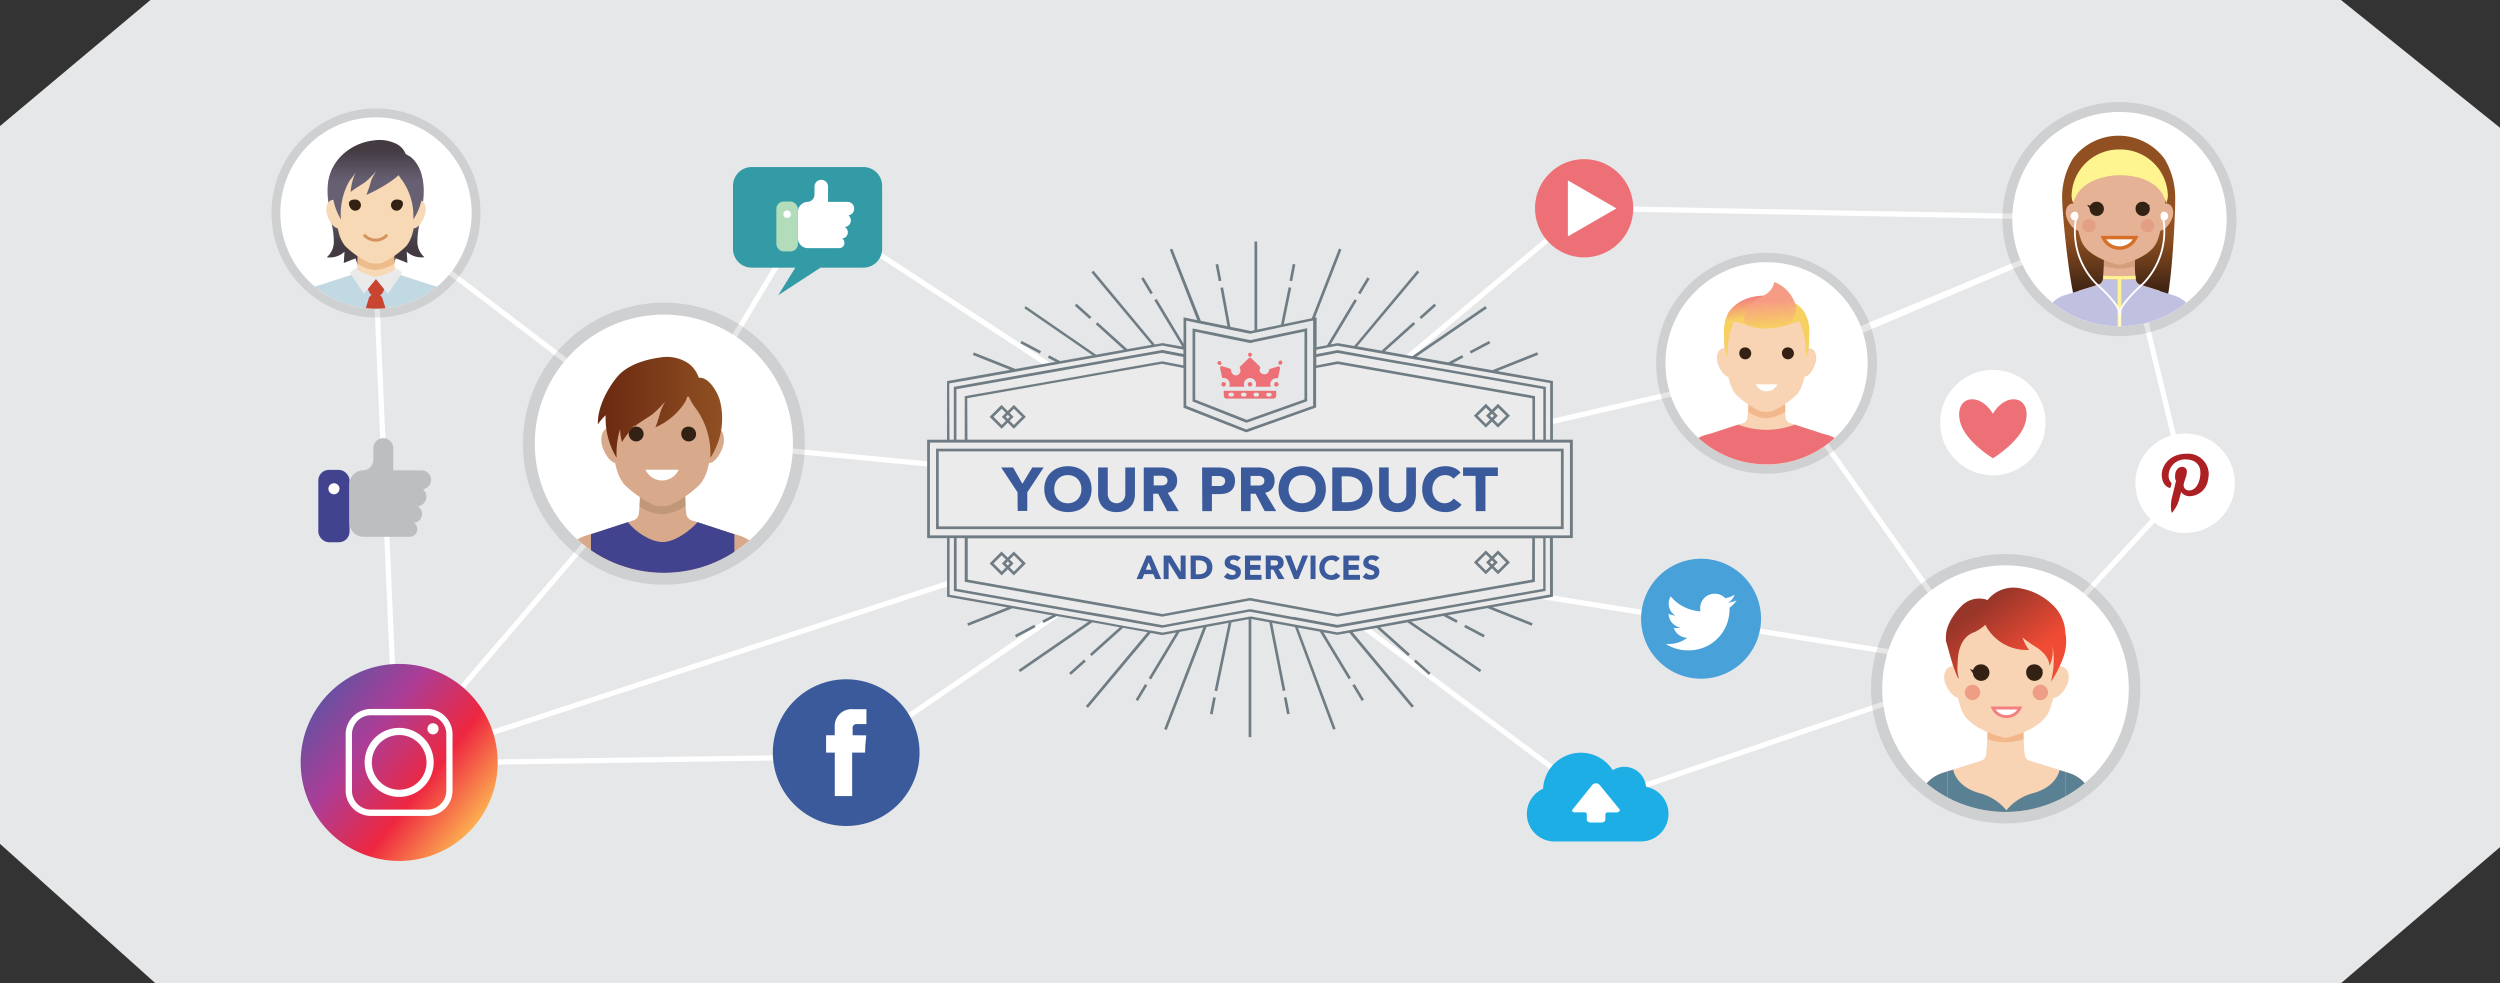 <svg xmlns="http://www.w3.org/2000/svg" xmlns:xlink="http://www.w3.org/1999/xlink" viewBox="0 0 502.73 197.72"><rect x="0" y="0" width="502.73" height="197.72" fill="#333333" stroke="none"/><defs><style>.cls-1,.cls-20,.cls-4,.cls-47,.cls-48{fill:none;}.cls-2{isolation:isolate;}.cls-3{fill:#e6e7e8;}.cls-4,.cls-48{stroke:#fff;}.cls-20,.cls-4{stroke-linecap:round;stroke-linejoin:round;}.cls-4{stroke-width:1.05px;}.cls-5{fill:#339ba6;}.cls-6{fill:#b3dcbb;}.cls-29,.cls-43,.cls-52,.cls-7{fill:#fff;}.cls-8{fill:#ed7076;}.cls-9{fill:#1daee5;}.cls-10{fill:#010101;opacity:0.1;mix-blend-mode:multiply;}.cls-11{clip-path:url(#clip-path);}.cls-12{fill:url(#Degradado_sin_nombre_83);}.cls-13{fill:url(#Degradado_sin_nombre_83-2);}.cls-14{fill:#f7d9b5;}.cls-15{fill:#eebc8b;}.cls-16{fill:#332214;}.cls-17{fill:#c0d9e3;}.cls-18{fill:#c94431;}.cls-19{fill:#eaeaea;}.cls-20{stroke:#d5925e;stroke-width:0.6px;}.cls-21{fill:url(#Degradado_sin_nombre_83-3);}.cls-22{fill:url(#Degradado_sin_nombre_83-4);}.cls-23{clip-path:url(#clip-path-2);}.cls-24{fill:#f8d4b4;}.cls-25{fill:#598193;}.cls-26{fill:#f04b34;}.cls-27{fill:#f2b78b;}.cls-28{fill:#ed9e85;}.cls-29{stroke:#f37f81;stroke-width:0.59px;}.cls-29,.cls-43,.cls-47,.cls-48{stroke-miterlimit:10;}.cls-30{fill:url(#Degradado_sin_nombre_170);}.cls-31{clip-path:url(#clip-path-3);}.cls-32{fill:url(#linear-gradient);}.cls-33{fill:url(#linear-gradient-2);}.cls-34{clip-path:url(#clip-path-4);}.cls-35{fill:#d8aa8b;}.cls-36{fill:#c1977a;}.cls-37{fill:#42438f;}.cls-38{fill:url(#Degradado_sin_nombre_67);}.cls-39{clip-path:url(#clip-path-5);}.cls-40{fill:url(#Degradado_sin_nombre_158);}.cls-41{fill:#e5b295;}.cls-42{fill:#d39e7a;}.cls-43{stroke:#d67029;stroke-width:0.7px;}.cls-44{fill:#e39f84;}.cls-45{fill:#fef490;}.cls-46{fill:#c0c1e1;}.cls-47{stroke:#fef490;stroke-width:0.73px;}.cls-48{stroke-width:0.37px;}.cls-49{fill:#bcbec0;}.cls-50{fill:#ac1f23;}.cls-51{fill:url(#linear-gradient-3);}.cls-52{fill-rule:evenodd;}.cls-53{fill:#49a1da;}.cls-54{fill:#ebebec;}.cls-55{fill:#3b5a9b;}.cls-56{fill:#6f7c83;}</style><clipPath id="clip-path"><circle id="_Clipping_Path_" data-name="&lt;Clipping Path&gt;" class="cls-1" cx="75.61" cy="42.83" r="19.24"/></clipPath><linearGradient id="Degradado_sin_nombre_83" x1="70.1" y1="50.44" x2="70.1" y2="42.81" gradientUnits="userSpaceOnUse"><stop offset="0.15" stop-color="#433b41"/><stop offset="1" stop-color="#676073"/></linearGradient><linearGradient id="Degradado_sin_nombre_83-2" x1="927.67" y1="50.44" x2="927.67" y2="42.81" gradientTransform="matrix(-1, 0, 0, 1, 1008.63, 0)" xlink:href="#Degradado_sin_nombre_83"/><linearGradient id="Degradado_sin_nombre_83-3" x1="82.28" y1="28.96" x2="82.28" y2="36.43" xlink:href="#Degradado_sin_nombre_83"/><linearGradient id="Degradado_sin_nombre_83-4" x1="73.94" y1="28.96" x2="73.94" y2="36.43" xlink:href="#Degradado_sin_nombre_83"/><clipPath id="clip-path-2"><circle id="_Clipping_Path_2" data-name="&lt;Clipping Path&gt;" class="cls-1" cx="403.32" cy="138.5" r="24.79" transform="translate(180.34 501.99) rotate(-77.43)"/></clipPath><linearGradient id="Degradado_sin_nombre_170" x1="406.46" y1="133.22" x2="398.27" y2="122.19" gradientUnits="userSpaceOnUse"><stop offset="0" stop-color="#f04b34"/><stop offset="1" stop-color="#99362a"/></linearGradient><clipPath id="clip-path-3"><circle id="_Clipping_Path_3" data-name="&lt;Clipping Path&gt;" class="cls-1" cx="355.24" cy="73.05" r="20.33"/></clipPath><linearGradient id="linear-gradient" x1="353.25" y1="58.22" x2="354.32" y2="63.15" gradientUnits="userSpaceOnUse"><stop offset="0.3" stop-color="#f4857e"/><stop offset="1" stop-color="#f7d062"/></linearGradient><linearGradient id="linear-gradient-2" x1="355.3" y1="55.41" x2="356.16" y2="65.9" gradientUnits="userSpaceOnUse"><stop offset="0.49" stop-color="#f79c84"/><stop offset="1" stop-color="#f7d062"/></linearGradient><clipPath id="clip-path-4"><circle id="_Clipping_Path_4" data-name="&lt;Clipping Path&gt;" class="cls-1" cx="133.5" cy="89.22" r="25.96"/></clipPath><linearGradient id="Degradado_sin_nombre_67" x1="120.22" y1="81.9" x2="145.19" y2="81.9" gradientUnits="userSpaceOnUse"><stop offset="0" stop-color="#6a2811"/><stop offset="1" stop-color="#905022"/></linearGradient><clipPath id="clip-path-5"><circle id="_Clipping_Path_5" data-name="&lt;Clipping Path&gt;" class="cls-1" cx="426.21" cy="44.06" r="21.55"/></clipPath><linearGradient id="Degradado_sin_nombre_158" x1="426.05" y1="59.38" x2="426.05" y2="47.36" gradientUnits="userSpaceOnUse"><stop offset="0" stop-color="#392012"/><stop offset="1" stop-color="#905022"/></linearGradient><linearGradient id="linear-gradient-3" x1="-188.59" y1="-205.73" x2="-153.33" y2="-177.8" gradientTransform="translate(-91.46 -39.06) rotate(180)" gradientUnits="userSpaceOnUse"><stop offset="0" stop-color="#fec053"/><stop offset="0.33" stop-color="#ee2740"/><stop offset="0.65" stop-color="#ac3d96"/><stop offset="1" stop-color="#5755a5"/></linearGradient></defs><title>MARKET4Asset 14</title><g class="cls-2"><g id="Layer_2" data-name="Layer 2"><g id="Layer_1-2" data-name="Layer 1"><polygon class="cls-3" points="470.75 197.72 31.25 197.72 0 169.69 0 25.35 30.25 0 470.75 0 502.73 25.69 502.73 170.35 470.75 197.72"/><g id="_Group_" data-name="&lt;Group&gt;"><polygon id="_Path_" data-name="&lt;Path&gt;" class="cls-4" points="162.98 42.11 135.23 88.42 250.68 99.39 162.98 42.11"/><polygon id="_Path_2" data-name="&lt;Path&gt;" class="cls-4" points="75.05 43.01 79.75 153.53 135.23 88.87 75.05 43.01"/><polygon id="_Path_3" data-name="&lt;Path&gt;" class="cls-4" points="79.97 153.53 170.75 152.19 250.23 97.82 79.97 153.53"/><polygon id="_Path_4" data-name="&lt;Path&gt;" class="cls-4" points="254.03 111.02 400.12 134.29 321.25 161.19 254.03 111.02"/><polygon id="_Path_5" data-name="&lt;Path&gt;" class="cls-4" points="318.69 41.89 427.42 43.9 354.26 75 250.9 98.94 318.69 41.89"/><polygon id="_Path_6" data-name="&lt;Path&gt;" class="cls-4" points="426.6 44.38 439.5 97.59 401.84 138.35 356.05 73.66 426.6 44.38"/></g><g id="_Group_2" data-name="&lt;Group&gt;"><g id="_Group_3" data-name="&lt;Group&gt;"><path id="_Path_7" data-name="&lt;Path&gt;" class="cls-5" d="M173.6,33.59H151.17a3.77,3.77,0,0,0-3.77,3.77V50.05a3.77,3.77,0,0,0,3.77,3.77h8.76l-3.43,5.54L165,53.82h8.62a3.77,3.77,0,0,0,3.77-3.77V37.36A3.77,3.77,0,0,0,173.6,33.59Z"/></g><g id="_Group_4" data-name="&lt;Group&gt;"><rect id="_Path_8" data-name="&lt;Path&gt;" class="cls-6" x="156.12" y="40.53" width="4.33" height="10.03" rx="1.47" ry="1.47"/><path id="_Path_9" data-name="&lt;Path&gt;" class="cls-7" d="M171.76,41.93a1.33,1.33,0,0,0-1.34-1.33h-3.91V37.52a1.36,1.36,0,0,0-2.72,0v1.69a1.49,1.49,0,0,1-1.49,1.39h0a2,2,0,0,0-1.84,2v5.3a2,2,0,0,0,2,2h6.31a1.06,1.06,0,0,0,.56-1.95,1.23,1.23,0,0,0,.54-2.3,1.32,1.32,0,0,0,.74-2.34A1.33,1.33,0,0,0,171.76,41.93Z"/><path id="_Path_10" data-name="&lt;Path&gt;" class="cls-7" d="M159.05,43.08a.76.76,0,1,1-.76-.76A.76.76,0,0,1,159.05,43.08Z"/></g></g><g id="_Group_5" data-name="&lt;Group&gt;"><circle id="_Path_11" data-name="&lt;Path&gt;" class="cls-7" cx="400.75" cy="84.98" r="10.6"/><path id="_Path_12" data-name="&lt;Path&gt;" class="cls-8" d="M400.75,83.19c-2.66-4.51-7.76-3.58-6.62,1.52.9,4,6.62,7.45,6.62,7.45s5.72-3.42,6.62-7.45C408.51,79.61,403.41,78.68,400.75,83.19Z"/></g><g id="_Group_6" data-name="&lt;Group&gt;"><path id="_Path_13" data-name="&lt;Path&gt;" class="cls-9" d="M331,158.2a4.38,4.38,0,0,0-4.36-4,4.3,4.3,0,0,0-2.33.68,7.6,7.6,0,0,0-14,3.72,5.55,5.55,0,0,0,2.28,10.61h17.52a5.55,5.55,0,0,0,.9-11Z"/><g id="_Group_7" data-name="&lt;Group&gt;"><path id="_Path_14" data-name="&lt;Path&gt;" class="cls-7" d="M325.65,162.71l-4-4.89a1,1,0,0,0-1.44,0l-4,5c-.2.24.05.54.44.54h2c.24,0,.44.15.44.32v1.14c0,.33.37.59.83.59H322c.46,0,.83-.27.83-.59v-1.1c0-.2.22-.35.5-.36h1.8C325.59,163.33,325.87,163,325.65,162.71Z"/></g></g><g id="_Group_8" data-name="&lt;Group&gt;"><circle id="_Path_15" data-name="&lt;Path&gt;" class="cls-10" cx="75.61" cy="42.83" r="21.02"/><g id="_Group_9" data-name="&lt;Group&gt;"><circle id="_Path_16" data-name="&lt;Path&gt;" class="cls-7" cx="75.61" cy="42.83" r="19.24"/><g id="_Clip_Group_" data-name="&lt;Clip Group&gt;"><g class="cls-11"><g id="_Group_10" data-name="&lt;Group&gt;"><g id="_Group_11" data-name="&lt;Group&gt;"><path id="_Path_17" data-name="&lt;Path&gt;" class="cls-12" d="M69.48,30.92C64.31,34.75,66,40.31,66.7,45a17.85,17.85,0,0,1,.43,3.56,4.08,4.08,0,0,1-1.42,3.17,4.3,4.3,0,0,0,3.57-1.11l-.15,2.27,2.34-.93c.32.9.65,1.81,1,2.72,1.74-1.23,2.06-3.65,2-5.78a38.28,38.28,0,0,0-3.72-16.22"/><path id="_Path_18" data-name="&lt;Path&gt;" class="cls-13" d="M81.59,30.92c5.16,3.83,3.53,9.39,2.77,14.06a18.62,18.62,0,0,0-.43,3.56,4.08,4.08,0,0,0,1.42,3.17,4.3,4.3,0,0,1-3.57-1.11l.15,2.27-2.34-.93-1,2.72c-1.74-1.23-2.07-3.65-2.06-5.78a38.28,38.28,0,0,1,3.72-16.22"/><path id="_Path_19" data-name="&lt;Path&gt;" class="cls-14" d="M89.86,58.63a7,7,0,0,0-2.17-1l-.83-.22h0l-6.51-2.12a1.27,1.27,0,0,1-.9-1.05,36.34,36.34,0,0,1-.23-5.2.09.09,0,0,0-.09-.08H72.07A.09.09,0,0,0,72,49a40,40,0,0,1-.23,5.2,1.25,1.25,0,0,1-.91,1.05l-6.5,2.12h0l-.84.23a6.41,6.41,0,0,0-1.89.82,7.53,7.53,0,0,0-3.19,5.73s0,.09.09.09H92.7s.1,0,.09-.09A7.46,7.46,0,0,0,89.86,58.63Z"/><g id="_Group_12" data-name="&lt;Group&gt;"><g id="_Group_13" data-name="&lt;Group&gt;"><path id="_Path_20" data-name="&lt;Path&gt;" class="cls-15" d="M79.32,53c0-1.52-.08-2.95-.08-3.34a.1.1,0,0,0-.09-.1H72.07a.1.1,0,0,0-.09.1c0,.39-.06,1.82-.09,3.35a6.83,6.83,0,0,0,3.64,1.28A8.3,8.3,0,0,0,79.32,53Z"/></g><g id="_Group_14" data-name="&lt;Group&gt;"><path id="_Path_21" data-name="&lt;Path&gt;" class="cls-14" d="M68.93,42c.5,1.34.21,3.44-.64,3.84s-1.94-1-2.44-2.38-.21-2.76.64-3.16S68.43,40.69,68.93,42Z"/><path id="_Path_22" data-name="&lt;Path&gt;" class="cls-14" d="M82.29,42c-.5,1.34-.22,3.44.63,3.84s1.94-1,2.44-2.38.22-2.76-.63-3.16S82.79,40.69,82.29,42Z"/></g><path id="_Path_23" data-name="&lt;Path&gt;" class="cls-14" d="M75.53,30.13c-8.42-.28-8.54,7.78-8.42,10.44a33,33,0,0,0,1,6.14,6.93,6.93,0,0,0,1.27,2.73,17.72,17.72,0,0,0,4.94,3.44,6.47,6.47,0,0,0,2.48,0,17.72,17.72,0,0,0,4.94-3.44A7.08,7.08,0,0,0,83,46.71a32.18,32.18,0,0,0,1-6.14C84.07,37.91,84,29.85,75.53,30.13Z"/><g id="_Group_15" data-name="&lt;Group&gt;"><path id="_Path_24" data-name="&lt;Path&gt;" class="cls-16" d="M71.35,40.13a1.12,1.12,0,1,1,0,2.23c-.65,0-1.18-.78-1.18-1.4S70.7,40.13,71.35,40.13Z"/><path id="_Path_25" data-name="&lt;Path&gt;" class="cls-16" d="M79.85,40.13c.65,0,1.18.22,1.18.83s-.53,1.4-1.18,1.4a1.12,1.12,0,1,1,0-2.23Z"/></g><g id="_Group_16" data-name="&lt;Group&gt;"><path id="_Path_26" data-name="&lt;Path&gt;" class="cls-17" d="M89.86,58.59a6.93,6.93,0,0,0-2.17-1l-.83-.22h0L81,55.46l-.66-.21A1.38,1.38,0,0,1,80,55a12,12,0,0,1-4.18.72,2.7,2.7,0,0,1,1.5.3c-2.19.24-4.78.68-6.16-.92a1.69,1.69,0,0,1-.27.11l-.65.21-5.85,1.9h0l-.84.22a6.71,6.71,0,0,0-1.89.83,7.52,7.52,0,0,0-3.19,5.72.09.09,0,0,0,.09.1H92.7a.09.09,0,0,0,.09-.1A7.49,7.49,0,0,0,89.86,58.59Z"/><path id="_Path_27" data-name="&lt;Path&gt;" class="cls-18" d="M74.27,58.79l-1.33-2.92h5.34L77,58.79A1.55,1.55,0,0,1,74.27,58.79Z"/><path id="_Path_28" data-name="&lt;Path&gt;" class="cls-18" d="M76.87,59.86l1.34,4.41H72.86l1.34-4.41A1.54,1.54,0,0,1,76.87,59.86Z"/><g id="_Group_17" data-name="&lt;Group&gt;"><path id="_Path_29" data-name="&lt;Path&gt;" class="cls-19" d="M71.65,53.87l-1.33.92,2.86,4.29,2.67-3.27S71.85,54.79,71.65,53.87Z"/><path id="_Path_30" data-name="&lt;Path&gt;" class="cls-19" d="M79.57,53.87l1.34.92L78,59.08l-2.66-3.27S79.37,54.79,79.57,53.87Z"/></g></g><path id="_Path_31" data-name="&lt;Path&gt;" class="cls-20" d="M73.36,47.39a3.07,3.07,0,0,0,4.34,0"/></g><path id="_Path_32" data-name="&lt;Path&gt;" class="cls-21" d="M83.11,44.13a12.55,12.55,0,0,0-2.19-7.81,11,11,0,0,1-1.19-1.85,2.36,2.36,0,0,1,0-2.12c2-3.22,4.56.78,5,2.6A11.63,11.63,0,0,1,83.11,44.13Z"/><path id="_Path_33" data-name="&lt;Path&gt;" class="cls-22" d="M79.85,29a7.63,7.63,0,0,0-4.63-.77,11,11,0,0,0-6.7,3.23A9,9,0,0,0,66,37.91l.82-.67a12.27,12.27,0,0,0,1.74,6.89,13.43,13.43,0,0,1,1.75-7.81,14.76,14.76,0,0,0,1.2-1.65,11.38,11.38,0,0,0-1,4c0-.25,2.64-1.81,3-2.1a18.45,18.45,0,0,0,2.16-2.17,17.9,17.9,0,0,0-1,1.78,20.66,20.66,0,0,1-1,3c1.89-.79,7.91-3.85,8.17-6.54A3.87,3.87,0,0,0,79.85,29Z"/></g></g></g></g></g></g><g id="_Group_18" data-name="&lt;Group&gt;"><circle id="_Path_34" data-name="&lt;Path&gt;" class="cls-10" cx="403.32" cy="138.5" r="27.08" transform="translate(178.54 500.88) rotate(-77.14)"/><g id="_Group_19" data-name="&lt;Group&gt;"><circle id="_Path_35" data-name="&lt;Path&gt;" class="cls-7" cx="403.32" cy="138.5" r="24.79" transform="translate(180.34 501.99) rotate(-77.43)"/></g><g id="_Clip_Group_2" data-name="&lt;Clip Group&gt;"><g class="cls-23"><g id="_Group_20" data-name="&lt;Group&gt;"><g id="_Group_21" data-name="&lt;Group&gt;"><g id="_Group_22" data-name="&lt;Group&gt;"><path id="_Path_36" data-name="&lt;Path&gt;" class="cls-24" d="M395.1,136c.63,1.48.27,3.8-.79,4.25s-2.44-1.14-3.06-2.63-.27-3,.79-3.5S394.48,134.55,395.1,136Z"/><path id="_Path_37" data-name="&lt;Path&gt;" class="cls-24" d="M411.85,136c-.62,1.48-.27,3.8.8,4.25s2.43-1.14,3.06-2.63.27-3-.8-3.5S412.48,134.55,411.85,136Z"/></g><path id="_Path_38" data-name="&lt;Path&gt;" class="cls-24" d="M418.32,156.64a7,7,0,0,0-2.34-1.21L408.11,153h0a1.51,1.51,0,0,1-1-1.27,57.48,57.48,0,0,1-.24-6.68.09.09,0,0,0-.1-.09h-7a.1.1,0,0,0-.1.09,58.15,58.15,0,0,1-.24,6.68,1.48,1.48,0,0,1-1,1.27h0l-7.89,2.46a6.92,6.92,0,0,0-2,1c-3.2,2.36-3.3,6.22-3.43,6.93a.11.11,0,0,0,.1.12h36.11a.11.11,0,0,0,.1-.12C421.34,162.67,421.29,159,418.32,156.64Z"/><g id="_Group_23" data-name="&lt;Group&gt;"><path id="_Path_39" data-name="&lt;Path&gt;" class="cls-24" d="M398,159.47a10.3,10.3,0,0,1,5.51,3.48,10.29,10.29,0,0,1,5.53-3.49c3.78-1.1,4.87-3.41,5.17-4.6L408.11,153a1.51,1.51,0,0,1-1-1.27,57.48,57.48,0,0,1-.24-6.68.09.09,0,0,0-.1-.09h-7a.1.1,0,0,0-.1.09,58.15,58.15,0,0,1-.24,6.68,1.48,1.48,0,0,1-1,1.27l-5.76,1.8C393,155.92,394.06,158.34,398,159.47Z"/><path id="_Path_40" data-name="&lt;Path&gt;" class="cls-25" d="M418.32,156.64a7,7,0,0,0-2.34-1.21l-.67-.21v8.18H391.65v-8.29l-1,.32a6.92,6.92,0,0,0-2,1c-3.2,2.36-3.3,6.22-3.43,6.93a.11.11,0,0,0,.1.12h36.11a.11.11,0,0,0,.1-.12C421.34,162.67,421.29,159,418.32,156.64Z"/><path id="_Path_41" data-name="&lt;Path&gt;" class="cls-26" d="M392.75,154.74l-1.1.34v0l1.11-.34Z"/><path id="_Path_42" data-name="&lt;Path&gt;" class="cls-25" d="M403.48,163.4h11.83v-8.18l-1.14-.36c-.3,1.19-1.39,3.5-5.17,4.6a10.29,10.29,0,0,0-5.53,3.49,10.3,10.3,0,0,0-5.51-3.48c-3.9-1.13-4.93-3.55-5.2-4.7l-1.11.34v8.29Z"/></g><g id="_Group_24" data-name="&lt;Group&gt;"><path id="_Path_43" data-name="&lt;Path&gt;" class="cls-27" d="M406.91,148.66c0-1.48,0-2.88,0-3.26a.09.09,0,0,0-.1-.1h-7a.1.1,0,0,0-.1.1c0,.37,0,1.77,0,3.26A11.2,11.2,0,0,0,406.91,148.66Z"/></g><path id="_Path_44" data-name="&lt;Path&gt;" class="cls-24" d="M403.32,121.38c-10.66-.42-10.81,9.75-10.65,13.09a38.39,38.39,0,0,0,1.58,7.7,6,6,0,0,0,1.59,2.67c2.79,2.65,7.48,3.55,7.48,3.55s4.69-.9,7.47-3.55a6,6,0,0,0,1.59-2.67,39.07,39.07,0,0,0,1.59-7.7C414.12,131.24,417,120.84,403.32,121.38Z"/><g id="_Group_25" data-name="&lt;Group&gt;"><path id="_Path_45" data-name="&lt;Path&gt;" class="cls-28" d="M398.2,139.24a1.54,1.54,0,1,1-1.54-1.54A1.55,1.55,0,0,1,398.2,139.24Z"/><path id="_Path_46" data-name="&lt;Path&gt;" class="cls-28" d="M411.84,139.24a1.55,1.55,0,1,1-1.54-1.54A1.55,1.55,0,0,1,411.84,139.24Z"/></g><g id="_Group_26" data-name="&lt;Group&gt;"><g id="_Group_27" data-name="&lt;Group&gt;"><path id="_Path_47" data-name="&lt;Path&gt;" class="cls-16" d="M398.12,133.62a1.66,1.66,0,1,1-1.38,1.63A1.52,1.52,0,0,1,398.12,133.62Z"/><path id="_Path_48" data-name="&lt;Path&gt;" class="cls-16" d="M408.83,133.62a1.66,1.66,0,1,1-1.38,1.63A1.52,1.52,0,0,1,408.83,133.62Z"/></g><g id="_Group_28" data-name="&lt;Group&gt;"><polygon id="_Path_49" data-name="&lt;Path&gt;" class="cls-16" points="409.16 135.02 410.83 134.54 410.18 135.42 409.16 135.02"/><polygon id="_Path_50" data-name="&lt;Path&gt;" class="cls-16" points="397.8 135.02 396.13 134.54 396.77 135.42 397.8 135.02"/></g></g><g id="_Group_29" data-name="&lt;Group&gt;"><path id="_Path_51" data-name="&lt;Path&gt;" class="cls-29" d="M400.76,142.37a3,3,0,0,0,5.44,0Z"/></g></g><path id="_Path_52" data-name="&lt;Path&gt;" class="cls-30" d="M415.33,127.25a8.11,8.11,0,0,0-1.92-4.94,12.39,12.39,0,0,0-7.15-4,6.63,6.63,0,0,0-6.6,2.39,1.4,1.4,0,0,0-.3-.15A5,5,0,0,0,394.3,122c-1.41,1.45-3,3.76-3,6.14,0,.24,0,.47,0,.69.43,1.45.79,2.93,1.25,4.34a27.12,27.12,0,0,0,1.22,3.29.86.86,0,0,0,.1-.16v-.08a6.87,6.87,0,0,1-.21-2.58c0-2.78.73-5.64,3.45-6.55a8.87,8.87,0,0,0,2.12-1.45,9.36,9.36,0,0,0,8.8,5.06,9.37,9.37,0,0,1-1.33-2.52,25.84,25.84,0,0,0,3,2.11c1.24.86,2.41,2.11,2.41,3.62a7.18,7.18,0,0,0,.63-4,5.27,5.27,0,0,1,.1.52,16.92,16.92,0,0,1-.43,6.68,21.61,21.61,0,0,0,2.61-5.22A9.16,9.16,0,0,0,415.33,127.25Z"/></g></g></g></g><g id="_Group_30" data-name="&lt;Group&gt;"><circle id="_Path_53" data-name="&lt;Path&gt;" class="cls-10" cx="355.24" cy="73.05" r="22.21"/><g id="_Group_31" data-name="&lt;Group&gt;"><circle id="_Path_54" data-name="&lt;Path&gt;" class="cls-7" cx="355.24" cy="73.05" r="20.33"/><g id="_Clip_Group_3" data-name="&lt;Clip Group&gt;"><g class="cls-31"><g id="_Group_32" data-name="&lt;Group&gt;"><g id="_Group_33" data-name="&lt;Group&gt;"><path id="_Path_55" data-name="&lt;Path&gt;" class="cls-24" d="M369.49,88.43a7,7,0,0,0-2.17-1l-.83-.22h0L360,85.09a1.26,1.26,0,0,1-.91-1,37.93,37.93,0,0,1-.23-5.2.08.08,0,0,0-.09-.08h-7.07a.09.09,0,0,0-.1.08,38.12,38.12,0,0,1-.22,5.2,1.28,1.28,0,0,1-.91,1L344,87.2h0l-.84.22a6.55,6.55,0,0,0-1.89.83A7.54,7.54,0,0,0,338.07,94s0,.09.09.09h34.16c.06,0,.1,0,.09-.09A7.45,7.45,0,0,0,369.49,88.43Z"/><g id="_Group_34" data-name="&lt;Group&gt;"><path id="_Path_56" data-name="&lt;Path&gt;" class="cls-8" d="M369.49,88.43a7,7,0,0,0-2.17-1l-.83-.22h0l-5.59-1.82a16,16,0,0,1-11.35,0L344,87.2h0l-.84.22a6.55,6.55,0,0,0-1.89.83A7.54,7.54,0,0,0,338.07,94s0,.09.09.09h34.16c.06,0,.1,0,.09-.09A7.45,7.45,0,0,0,369.49,88.43Z"/></g><g id="_Group_35" data-name="&lt;Group&gt;"><path id="_Path_57" data-name="&lt;Path&gt;" class="cls-27" d="M359,82.81c0-1.52-.09-2.94-.09-3.33a.09.09,0,0,0-.09-.1h-7.07a.1.1,0,0,0-.1.1c0,.39-.05,1.82-.08,3.34a6.71,6.71,0,0,0,3.63,1.29A8.26,8.26,0,0,0,359,82.81Z"/></g><g id="_Group_36" data-name="&lt;Group&gt;"><path id="_Path_58" data-name="&lt;Path&gt;" class="cls-24" d="M348.57,71.85c.49,1.34.21,3.44-.64,3.84s-1.94-1-2.44-2.38-.21-2.76.64-3.16S348.07,70.5,348.57,71.85Z"/><path id="_Path_59" data-name="&lt;Path&gt;" class="cls-24" d="M361.92,71.85c-.5,1.34-.21,3.44.64,3.84s1.94-1,2.43-2.38.22-2.76-.63-3.16S362.42,70.5,361.92,71.85Z"/></g><path id="_Path_60" data-name="&lt;Path&gt;" class="cls-24" d="M355.17,59.94c-8.42-.27-8.54,7.78-8.42,10.44a32.18,32.18,0,0,0,1,6.14A7.22,7.22,0,0,0,349,79.25a17.87,17.87,0,0,0,4.94,3.43,5.93,5.93,0,0,0,2.47,0,18,18,0,0,0,5-3.43,7.21,7.21,0,0,0,1.27-2.73,32.18,32.18,0,0,0,1-6.14C363.71,67.72,363.58,59.67,355.17,59.94Z"/><g id="_Group_37" data-name="&lt;Group&gt;"><path id="_Path_61" data-name="&lt;Path&gt;" class="cls-16" d="M350.81,69.87a1.2,1.2,0,1,1-1.05,1.19A1.12,1.12,0,0,1,350.81,69.87Z"/><path id="_Path_62" data-name="&lt;Path&gt;" class="cls-16" d="M359.34,69.87a1.2,1.2,0,1,1-1,1.19A1.13,1.13,0,0,1,359.34,69.87Z"/></g><path id="_Path_63" data-name="&lt;Path&gt;" class="cls-32" d="M363.17,63.45A1,1,0,0,0,363,63c-1.32-2.13-4.12-3.68-7.76-3.54-3.64-.14-6.44,1.41-7.76,3.54a1,1,0,0,0-.14.41c-.95,1.81-.58,3.92-.61,5.44a10.73,10.73,0,0,0,.54,2.87c.25-1.36.16-2.77.47-4.14a17,17,0,0,1,1-3,19.27,19.27,0,0,0,13.06,0,16.17,16.17,0,0,1,1,3c.31,1.37.23,2.78.48,4.14a10.73,10.73,0,0,0,.53-2.87C363.75,67.37,364.12,65.26,363.17,63.45Z"/><path id="_Path_64" data-name="&lt;Path&gt;" class="cls-33" d="M351.47,65.46c-2-.77.32-4,.69-4.34,1.54-1.48,4.19-1.83,4.62-4.42a7.15,7.15,0,0,1,4.35,4.84,5.18,5.18,0,0,1-1.41,3.77S355.11,66.88,351.47,65.46Z"/></g><g id="_Group_38" data-name="&lt;Group&gt;"><path id="_Path_65" data-name="&lt;Path&gt;" class="cls-7" d="M353.07,77.28a2.38,2.38,0,0,0,4.34,0Z"/></g></g></g></g></g></g><g id="_Group_39" data-name="&lt;Group&gt;"><circle id="_Path_66" data-name="&lt;Path&gt;" class="cls-10" cx="133.5" cy="89.22" r="28.36"/><g id="_Group_40" data-name="&lt;Group&gt;"><circle id="_Path_67" data-name="&lt;Path&gt;" class="cls-7" cx="133.5" cy="89.22" r="25.96"/><g id="_Clip_Group_4" data-name="&lt;Clip Group&gt;"><g class="cls-34"><g id="_Group_41" data-name="&lt;Group&gt;"><g id="_Group_42" data-name="&lt;Group&gt;"><g id="_Group_43" data-name="&lt;Group&gt;"><path id="_Path_68" data-name="&lt;Path&gt;" class="cls-35" d="M150.87,108.79a8.66,8.66,0,0,0-2.68-1.25l-1-.27h0l-8.06-2.62a1.58,1.58,0,0,1-1.12-1.3,45.94,45.94,0,0,1-.28-6.44c0-.06,0-.1-.12-.1h-8.76a.1.1,0,0,0-.11.1,48.12,48.12,0,0,1-.28,6.44,1.59,1.59,0,0,1-1.13,1.3l-8,2.62h0l-1,.28a8.44,8.44,0,0,0-2.34,1c-3.68,2.41-3.79,6.36-3.94,7.09a.11.11,0,0,0,.11.12h42.31a.11.11,0,0,0,.11-.12A9.22,9.22,0,0,0,150.87,108.79Z"/><g id="_Group_44" data-name="&lt;Group&gt;"><path id="_Path_69" data-name="&lt;Path&gt;" class="cls-36" d="M137.84,101.83c0-1.88-.11-3.65-.11-4.13a.11.11,0,0,0-.11-.12h-8.76a.12.12,0,0,0-.12.12c0,.48-.07,2.26-.11,4.14a8.35,8.35,0,0,0,4.51,1.59A10.13,10.13,0,0,0,137.84,101.83Z"/></g><g id="_Group_45" data-name="&lt;Group&gt;"><path id="_Path_70" data-name="&lt;Path&gt;" class="cls-35" d="M125,88.25c.61,1.66.26,4.26-.79,4.76s-2.4-1.28-3-2.94-.26-3.42.79-3.92S124.35,86.59,125,88.25Z"/><path id="_Path_71" data-name="&lt;Path&gt;" class="cls-35" d="M141.51,88.25c-.62,1.66-.27,4.26.78,4.76s2.41-1.28,3-2.94.27-3.42-.78-3.92S142.12,86.59,141.51,88.25Z"/></g><path id="_Path_72" data-name="&lt;Path&gt;" class="cls-35" d="M133.14,73.51c-10.42-.35-10.58,9.63-10.42,12.92A39.61,39.61,0,0,0,123.91,94a8.76,8.76,0,0,0,1.58,3.38,22.09,22.09,0,0,0,6.12,4.25,7.88,7.88,0,0,0,3.06,0,22.09,22.09,0,0,0,6.12-4.25A8.76,8.76,0,0,0,142.37,94a39.61,39.61,0,0,0,1.19-7.61C143.72,83.14,143.56,73.16,133.14,73.51Z"/><g id="_Group_46" data-name="&lt;Group&gt;"><path id="_Path_73" data-name="&lt;Path&gt;" class="cls-16" d="M127.74,85.8a1.49,1.49,0,1,1-1.3,1.48A1.4,1.4,0,0,1,127.74,85.8Z"/><path id="_Path_74" data-name="&lt;Path&gt;" class="cls-16" d="M138.32,85.8A1.49,1.49,0,1,1,137,87.28,1.4,1.4,0,0,1,138.32,85.8Z"/></g><g id="_Group_47" data-name="&lt;Group&gt;"><path id="_Path_75" data-name="&lt;Path&gt;" class="cls-37" d="M147.17,107.27h0L140.26,105c-1.39,1.65-4.54,4-7,4s-5.49-2.08-7-4l-6.93,2.26h0l-.49.13v8.38h28.84V107.4Z"/></g><g id="_Group_48" data-name="&lt;Group&gt;"><path id="_Path_76" data-name="&lt;Path&gt;" class="cls-7" d="M129.81,94.46a3.65,3.65,0,0,0,6.66,0Z"/></g></g></g><path id="_Compound_Path_" data-name="&lt;Compound Path&gt;" class="cls-38" d="M144.8,80.69c-.41-1.71-2.3-5-4.28-4.71a5.82,5.82,0,0,0-2.22-3,7.79,7.79,0,0,0-5.51-1.1c-3.06.41-6.76,1.52-8.76,4s-3.9,6.12-3.8,9.44a11.13,11.13,0,0,1,1.56-1.82A15.36,15.36,0,0,0,124,92.06a16.78,16.78,0,0,1,.7-5.78,9.43,9.43,0,0,0,.41,2.69c-.09-.28,1.93-2.75,2.44-3.49,0,.13,0,.27,0,.4,0-.31,3.27-2.24,3.69-2.6a25.08,25.08,0,0,0,2.53-2.52c-.28.49-.53,1-.76,1.5s-1,3.57-1.29,3.7a13.33,13.33,0,0,0,5.8-4.73,4.69,4.69,0,0,0,.67-1.45l.35,0a2.19,2.19,0,0,0,.12.33,13.67,13.67,0,0,0,1.46,2.29,15.52,15.52,0,0,1,2.72,9.68A14.45,14.45,0,0,0,144.8,80.69Z"/></g></g></g></g></g><g id="_Group_49" data-name="&lt;Group&gt;"><circle id="_Path_77" data-name="&lt;Path&gt;" class="cls-10" cx="426.21" cy="44.06" r="23.54"/><circle id="_Path_78" data-name="&lt;Path&gt;" class="cls-7" cx="426.21" cy="44.06" r="21.55"/><g id="_Clip_Group_6" data-name="&lt;Clip Group&gt;"><g class="cls-39"><g id="_Group_50" data-name="&lt;Group&gt;"><g id="_Group_51" data-name="&lt;Group&gt;"><path id="_Path_79" data-name="&lt;Path&gt;" class="cls-40" d="M432.27,60.7c2.09.38,1.08,3,2.73,1.68s2.56-20.66,2.4-23.21a15.1,15.1,0,0,0-2.14-7.24,11.48,11.48,0,0,0-18.44,0,15.1,15.1,0,0,0-2.14,7.24c-.16,2.55,1.72,21.85,3.38,23.21s-.34-1.3,1.75-1.68Z"/><g id="_Group_52" data-name="&lt;Group&gt;"><path id="_Path_80" data-name="&lt;Path&gt;" class="cls-41" d="M426.21,62.77c3,0,5.8-1.6,8.1-4.31l-4-1.24a1.26,1.26,0,0,1-.84-1.09,47.58,47.58,0,0,1-.21-5.76.09.09,0,0,0-.09-.09h-6a.09.09,0,0,0-.09.09,50.28,50.28,0,0,1-.21,5.76,1.28,1.28,0,0,1-.84,1.09l-4,1.24C420.42,61.17,423.21,62.77,426.21,62.77Z"/><path id="_Path_81" data-name="&lt;Path&gt;" class="cls-41" d="M410.55,66.19h0a.08.08,0,0,0,.05.09A.08.08,0,0,1,410.55,66.19Z"/></g><g id="_Group_53" data-name="&lt;Group&gt;"><path id="_Path_82" data-name="&lt;Path&gt;" class="cls-42" d="M429.31,53.51c0-1.28,0-2.49,0-2.82a.09.09,0,0,0-.09-.08h-6a.09.09,0,0,0-.09.08c0,.33,0,1.54,0,2.81A9.61,9.61,0,0,0,429.31,53.51Z"/></g><g id="_Group_54" data-name="&lt;Group&gt;"><path id="_Path_83" data-name="&lt;Path&gt;" class="cls-41" d="M419,42.62c.54,1.28.23,3.28-.69,3.67s-2.1-1-2.64-2.27-.23-2.63.69-3S418.45,41.34,419,42.62Z"/><path id="_Path_84" data-name="&lt;Path&gt;" class="cls-41" d="M433.44,42.62c-.54,1.28-.23,3.28.68,3.67s2.1-1,2.64-2.27.23-2.63-.68-3S434,41.34,433.44,42.62Z"/></g><path id="_Path_85" data-name="&lt;Path&gt;" class="cls-41" d="M426.21,32.32C417,32,416.89,38.38,417,41.26a34,34,0,0,0,1.36,6.65,5.23,5.23,0,0,0,1.38,2.3c2.4,2.29,6.44,3.06,6.44,3.06s4.05-.77,6.45-3.06a5.23,5.23,0,0,0,1.38-2.3,34,34,0,0,0,1.36-6.65C435.54,38.38,435.4,32,426.21,32.32Z"/><g id="_Group_55" data-name="&lt;Group&gt;"><polygon id="_Path_86" data-name="&lt;Path&gt;" class="cls-16" points="430.93 41.59 432.37 41.19 431.81 41.94 430.93 41.59"/><polygon id="_Path_87" data-name="&lt;Path&gt;" class="cls-16" points="421.13 41.59 419.69 41.19 420.25 41.94 421.13 41.59"/></g><g id="_Group_56" data-name="&lt;Group&gt;"><path id="_Path_88" data-name="&lt;Path&gt;" class="cls-16" d="M421.41,40.59A1.43,1.43,0,1,1,420.22,42,1.32,1.32,0,0,1,421.41,40.59Z"/><path id="_Path_89" data-name="&lt;Path&gt;" class="cls-16" d="M430.65,40.59a1.43,1.43,0,1,1-1.2,1.41A1.32,1.32,0,0,1,430.65,40.59Z"/></g><g id="_Group_57" data-name="&lt;Group&gt;"><path id="_Path_90" data-name="&lt;Path&gt;" class="cls-43" d="M422.94,47.78a3.6,3.6,0,0,0,6.55,0Z"/></g><path id="_Path_91" data-name="&lt;Path&gt;" class="cls-44" d="M421.41,45.38a1.33,1.33,0,1,1-1.33-1.33A1.32,1.32,0,0,1,421.41,45.38Z"/><path id="_Path_92" data-name="&lt;Path&gt;" class="cls-44" d="M433.18,45.38a1.34,1.34,0,1,1-1.33-1.33A1.33,1.33,0,0,1,433.18,45.38Z"/><g id="_Group_58" data-name="&lt;Group&gt;"><path id="_Path_93" data-name="&lt;Path&gt;" class="cls-45" d="M426.26,30.06a9.52,9.52,0,0,0-9.68,9.36,4,4,0,0,0,.34,1.43c1.18-4.6,6.58-5.61,9.34-5.61s8.11.72,9.34,5.61a4,4,0,0,0,.34-1.43A9.53,9.53,0,0,0,426.26,30.06Z"/></g><path id="_Path_94" data-name="&lt;Path&gt;" class="cls-46" d="M422.92,56.12h0a1.28,1.28,0,0,1-.84,1.09l-6.81,2.13a5.76,5.76,0,0,0-1.76.86c-2.76,2-2.84,5.36-3,6a.09.09,0,0,0,.09.1h31.15a.08.08,0,0,0,.08-.1c-.11-.6-.15-3.75-2.72-5.8a6.23,6.23,0,0,0-2-1l-6.79-2.12a1.26,1.26,0,0,1-.84-1.09h0c-1.06,0-2.16.05-3.29.05S424,56.15,422.92,56.12Z"/><line id="_Line_" data-name="&lt;Line&gt;" class="cls-47" x1="426.21" y1="55.55" x2="426.21" y2="66.19"/><g id="_Group_59" data-name="&lt;Group&gt;"><path id="_Path_95" data-name="&lt;Path&gt;" class="cls-45" d="M426.21,55.55c-1.08,0-2.15,0-3.21-.13,0,.26-.05.5-.08.7,1.07,0,2.17.05,3.29.05s2.23,0,3.29-.05c0-.2-.06-.44-.08-.7C428.37,55.5,427.3,55.55,426.21,55.55Z"/></g><g id="_Group_60" data-name="&lt;Group&gt;"><g id="_Group_61" data-name="&lt;Group&gt;"><g id="_Group_62" data-name="&lt;Group&gt;"><path id="_Path_96" data-name="&lt;Path&gt;" class="cls-48" d="M417.6,43.28A15,15,0,0,0,421.49,57a37.43,37.43,0,0,1,2.76,2.73c.81,1,2.11,2.3,1.91,3.58"/><path id="_Path_97" data-name="&lt;Path&gt;" class="cls-48" d="M434.88,43.28A15.1,15.1,0,0,1,431,57a35.57,35.57,0,0,0-2.76,2.73c-.82,1-2.11,2.3-1.91,3.58"/></g><line id="_Line_2" data-name="&lt;Line&gt;" class="cls-48" x1="426.24" y1="62.81" x2="426.24" y2="66.33"/></g><g id="_Group_63" data-name="&lt;Group&gt;"><path id="_Path_98" data-name="&lt;Path&gt;" class="cls-7" d="M436,43.45a.87.87,0,0,1-.88.88c-.49,0-.65-.39-.65-.88s.16-.88.65-.88A.88.88,0,0,1,436,43.45Z"/><path id="_Path_99" data-name="&lt;Path&gt;" class="cls-7" d="M416.39,43.45a.88.88,0,0,0,.89.88c.49,0,.65-.39.65-.88s-.16-.88-.65-.88A.89.89,0,0,0,416.39,43.45Z"/></g></g></g></g></g></g></g><g id="_Group_64" data-name="&lt;Group&gt;"><rect id="_Path_100" data-name="&lt;Path&gt;" class="cls-37" x="64.01" y="94.49" width="6.28" height="14.55" rx="2.13" ry="2.13"/><path id="_Path_101" data-name="&lt;Path&gt;" class="cls-49" d="M86.69,96.51a1.94,1.94,0,0,0-1.94-1.93H79.08V90.12a2,2,0,0,0-4,0v2.46a2.16,2.16,0,0,1-2.16,2h0a2.89,2.89,0,0,0-2.68,2.83v7.69a2.91,2.91,0,0,0,3,2.85h9.14a1.53,1.53,0,0,0,1.54-1.53,1.56,1.56,0,0,0-.71-1.3,1.78,1.78,0,0,0,1.67-1.78,1.76,1.76,0,0,0-.9-1.54,1.94,1.94,0,0,0,1.77-1.93,1.91,1.91,0,0,0-.69-1.47A1.94,1.94,0,0,0,86.69,96.51Z"/><path id="_Path_102" data-name="&lt;Path&gt;" class="cls-7" d="M68.26,98.18a1.11,1.11,0,1,1-2.21,0,1.11,1.11,0,0,1,2.21,0Z"/></g><path id="_Path_103" data-name="&lt;Path&gt;" class="cls-7" d="M449.41,97.18a10,10,0,1,1-10-10A10,10,0,0,1,449.41,97.18Z"/><path id="_Path_104" data-name="&lt;Path&gt;" class="cls-50" d="M439.71,91.24c-3.35,0-5,2.33-5,4.26a3.75,3.75,0,0,0,.14,1,2.22,2.22,0,0,0,1.31,1.58.24.24,0,0,0,.35-.17l.14-.54c.05-.17,0-.23-.1-.38a1.87,1.87,0,0,1-.38-.71,2.35,2.35,0,0,1-.08-.63,3.28,3.28,0,0,1,3.46-3.26c1.9,0,2.93,1.12,2.93,2.61a5.73,5.73,0,0,1-.13,1.26c-.29,1.36-1.06,2.36-2.1,2.36a1.06,1.06,0,0,1-1.11-1.31c.1-.41.25-.84.37-1.24a4.24,4.24,0,0,0,.25-1.18.92.92,0,0,0-1-1c-.75,0-1.36.75-1.36,1.76a2.59,2.59,0,0,0,0,.51,2.48,2.48,0,0,0,.18.57s-.77,3.16-.91,3.71a7.6,7.6,0,0,0,0,2.59.1.1,0,0,0,.17,0,7.15,7.15,0,0,0,1.27-2.23c.09-.3.5-1.87.5-1.87a2,2,0,0,0,1.72.85A3.8,3.8,0,0,0,444,96.56a6.41,6.41,0,0,0,.16-1.41A4.16,4.16,0,0,0,439.71,91.24Z"/><path id="_Path_105" data-name="&lt;Path&gt;" class="cls-51" d="M60.46,153.32a19.81,19.81,0,1,1,19.81,19.81A19.81,19.81,0,0,1,60.46,153.32Z"/><path class="cls-52" d="M87.21,153.32a6.94,6.94,0,1,0-6.94,6.93,6.94,6.94,0,0,0,6.94-6.93Zm-.14-7.88a1.12,1.12,0,1,0,1.12,1.11,1.11,1.11,0,0,0-1.12-1.11ZM74.6,143.83H85.94a3.82,3.82,0,0,1,3.81,3.81V159a3.82,3.82,0,0,1-3.81,3.81H74.6A3.82,3.82,0,0,1,70.78,159V147.64a3.83,3.83,0,0,1,3.82-3.81Zm11.34-1.27H74.6a5.1,5.1,0,0,0-5.09,5.08V159a5.1,5.1,0,0,0,5.09,5.08H85.94A5.09,5.09,0,0,0,91,159V147.64a5.09,5.09,0,0,0-5.08-5.08ZM74.77,153.32a5.5,5.5,0,1,1,5.5,5.49,5.5,5.5,0,0,1-5.5-5.49Z"/><path id="_Path_106" data-name="&lt;Path&gt;" class="cls-53" d="M354.13,124.42a12.06,12.06,0,1,1-12.06-12.06A12.06,12.06,0,0,1,354.13,124.42Z"/><path id="_Path_107" data-name="&lt;Path&gt;" class="cls-7" d="M349.21,120.74a5.87,5.87,0,0,1-1.68.45,2.91,2.91,0,0,0,1.29-1.59,6,6,0,0,1-1.87.7,2.93,2.93,0,0,0-2.14-.91,2.9,2.9,0,0,0-2.92,2.88,2.84,2.84,0,0,0,.07.66,8.4,8.4,0,0,1-6-3,2.84,2.84,0,0,0-.4,1.45,2.87,2.87,0,0,0,1.31,2.4,3.14,3.14,0,0,1-1.33-.36v0a2.84,2.84,0,0,0,.2,1,2.93,2.93,0,0,0,2.15,1.78,2.76,2.76,0,0,1-.77.1,3.31,3.31,0,0,1-.55-.05,2.92,2.92,0,0,0,2.73,2,5.88,5.88,0,0,1-3.64,1.24,5.32,5.32,0,0,1-.69,0,8.33,8.33,0,0,0,4.49,1.29,8.16,8.16,0,0,0,8.14-6.46,8,8,0,0,0,.2-1.74c0-.13,0-.25,0-.38A5.75,5.75,0,0,0,349.21,120.74Z"/><polygon class="cls-54" points="190.93 77.08 233.75 69.52 238.54 70.44 238 81.97 250.66 86.94 264.67 81.97 264.67 70.28 268.88 69.51 311.72 77.02 311.72 88.96 315.7 88.96 315.7 107.67 311.74 107.67 311.74 119.56 268.92 127.11 251.33 123.88 233.75 127.11 190.93 119.56 190.93 107.67 186.97 107.67 186.97 88.96 190.93 88.96 190.93 77.08"/><g id="_Group_65" data-name="&lt;Group&gt;"><circle id="_Path_108" data-name="&lt;Path&gt;" class="cls-8" cx="318.63" cy="41.91" r="9.88" transform="matrix(0.01, -1, 1, 0.01, 273.46, 360.09)"/><polygon id="_Path_109" data-name="&lt;Path&gt;" class="cls-7" points="315.29 47.54 315.29 36.28 325.05 41.91 315.29 47.54"/></g><path id="_Path_110" data-name="&lt;Path&gt;" class="cls-55" d="M184.91,151.34a14.75,14.75,0,1,1-14.75-14.74A14.75,14.75,0,0,1,184.91,151.34Z"/><path id="_Path_111" data-name="&lt;Path&gt;" class="cls-7" d="M171.46,147.85v-1.4a.74.74,0,0,1,.77-.84h2v-3h-2.7a3.4,3.4,0,0,0-3.67,3.66v1.58h-1.74v3.49h1.75v8.74h3.49v-8.74h2.6L174,150l.2-2.12Z"/><rect class="cls-56" x="244.75" y="53.11" width="0.54" height="3.42" transform="translate(-5.93 46.97) rotate(-10.82)"/><rect class="cls-56" x="230.39" y="55.64" width="0.54" height="3.65" transform="translate(3.37 127.08) rotate(-31.02)"/><rect class="cls-56" x="217.52" y="60.58" width="0.54" height="4.02" transform="translate(25.72 182.84) rotate(-48.08)"/><rect class="cls-56" x="207.01" y="67.62" width="0.54" height="4.41" transform="translate(48.68 220.45) rotate(-62.14)"/><rect class="cls-56" x="295.42" y="69.56" width="4.41" height="0.54" transform="translate(1.86 147.17) rotate(-27.86)"/><rect class="cls-56" x="285.1" y="62.32" width="4.02" height="0.54" transform="translate(31.65 207.81) rotate(-41.91)"/><rect class="cls-56" x="272.42" y="57.2" width="3.65" height="0.54" transform="translate(83.61 262.82) rotate(-58.96)"/><rect class="cls-56" x="258.18" y="54.55" width="3.42" height="0.54" transform="translate(157.31 299.81) rotate(-79.19)"/><rect class="cls-56" x="258.49" y="140.21" width="0.54" height="3.42" transform="translate(-22.04 51.09) rotate(-10.82)"/><rect class="cls-56" x="272.85" y="137.44" width="0.54" height="3.65" transform="translate(-32.71 160.66) rotate(-31.02)"/><rect class="cls-56" x="285.72" y="132.14" width="0.54" height="4.02" transform="translate(-4.88 257.35) rotate(-48.08)"/><rect class="cls-56" x="296.23" y="124.7" width="0.54" height="4.41" transform="translate(45.75 329.74) rotate(-62.14)"/><rect class="cls-56" x="203.96" y="126.64" width="4.41" height="0.54" transform="translate(-35.41 111.05) rotate(-27.86)"/><rect class="cls-56" x="214.66" y="133.88" width="4.02" height="0.54" transform="translate(-34.18 179.06) rotate(-41.91)"/><rect class="cls-56" x="227.72" y="138.99" width="3.65" height="0.54" transform="translate(-8.14 264.13) rotate(-58.96)"/><rect class="cls-56" x="242.19" y="141.64" width="3.42" height="0.54" transform="translate(58.77 354.89) rotate(-79.19)"/><path class="cls-56" d="M312.28,88.42V76.62l-11.18-2,8.22-3.27-.2-.51-9,3.6-8-1.41,2.15-1.14-.25-.48-2.77,1.46-6.44-1.13L299,62l-.31-.45L284,71.63l-5.5-1,6.08-5.46-.36-.4-6.39,5.74-4.91-.86,12.49-14.91-.41-.35L272.33,69.57,269,69h0l-1.42.27,5.29-8.82-.46-.28-5.55,9.24-2.1.4v-6l-.33.07,5.33-13.69-.51-.2-5.45,14-5.63,1.17,1.49-7.29-.53-.11-1.53,7.52-4.79,1V48.55h-.54V66.4l-.73.16-4.13-.85-1.46-7.92-.53.1,1.41,7.71-5.36-1.1L235.74,50l-.51.2,5.52,14.18L238,63.81V69.1l-5.41-9-.47.28,5.62,9.31L233.8,69h-.05l-1.53.27L219.88,54.42l-.41.35,12.14,14.57-4.92.87-6-5.41-.36.4L226,70.33l-5.58,1-14.18-9.77L206,62l13.72,9.45-6.55,1.16-2.21-1.17-.25.48,1.59.84-8.12,1.43-8.35-3.32-.2.51,7.53,3-12.72,2.25v11.8h-4v19.79h4V120l12.13,2.14-8.06,3.21.2.5,8.88-3.53,8,1.42-2,1.06.26.48,2.63-1.39L218.9,125l-14.07,9.7.31.44,14.52-10,5.51,1-6,5.38.36.4,6.31-5.66,4.92.87L218.35,142l.42.35,12.62-15.06,2.31.41h.05l2.75-.5-5.5,9.15.47.28,5.74-9.56,4.76-.88-7.86,20.4.51.19,8-20.7,4.44-.82-2.82,13.62.53.11,2.87-13.84,3.45-.63v23.71h.54V124.48l3.62.66,2.7,13.81.53-.1-2.66-13.6,4.59.84,7.67,20.65.5-.19L261,126.21l4.42.81,5.78,9.57.46-.28-5.53-9.16,2.78.51,2.43-.42,12.56,15.07.42-.35L272,127.13l4.85-.86,6.31,5.66.37-.4-6-5.38,5.52-1,14.52,10,.31-.44L283.77,125l6.47-1.14,2.63,1.39.26-.48-2-1.06,8-1.42,8.87,3.53.2-.5-8.05-3.21L312.28,120v-11.8h4V88.42Zm3.42,19.25H187V89H315.7Zm-4,11.88-12.55,2.22-1,.18-7.84,1.38-.87.16-6.33,1.11-.76.14-5.39,1-.68.12-4.74.84-.62.11-2,.35-3.16-.58-.71-.13-4.27-.78-.62-.12-4.48-.82-.58-.11-3.5-.64-.22,0h0l-.27.05-3.33.61-.58.11-4.33.79-.62.12-4.62.85-.71.13-3.12.57-2.4-.42-.17,0-4.81-.85-.68-.12-5.39-1-.76-.14-6.33-1.11-.87-.16L204.5,122l-1-.18-12.55-2.22V108.21h.87v10.62L205,121.16l1,.18,7.56,1.34.87.15,6.09,1.08.76.13,5.19.92.68.12,6.52,1.15h.05l3.71-.68.72-.13,4.38-.81.62-.11,4.16-.77.58-.1,3.41-.63,3.59.66.58.11,4.31.79.62.11,4,.74.71.13,3.76.69,1.39-.24.61-.11,4.56-.8.68-.12,5.19-.92.77-.13,6.09-1.08.87-.15,7.56-1.34,1-.18,13.21-2.33V108.21h.87Zm-3.62-3-15.33,2.71-1,.17-6.65,1.18-.88.15-15.31,2.71-17.55-3.23h0l-17.59,3.24-15.32-2.71-.87-.15-6.65-1.18-1-.17-15.33-2.71v-8.31H308.12Zm-99.2,3.09,1,.18,6.83,1.2.87.16L233.69,124h.05l17.59-3.24,17.6,3.24,16.1-2.84.87-.16,6.83-1.2,1-.18L308.66,117v-8.76h1.67v10.16l-13.63,2.41-1,.18-7.38,1.3-.87.16-5.95,1-.76.13-10.2,1.8-.61.11-1,.17-4.13-.76-.71-.13-3.87-.71-.27,0-4.55-.84-.58-.1-3.43-.63h0l-3.29.6-.58.11-4.05.74-.62.12-4.24.78-.71.13-4.09.75L222,123.6l-.76-.13-5.95-1-.87-.16L207,121l-1-.18-13.63-2.41V108.21H194V117Zm-18-42.53,13.14-2.32,1-.18L213,73.17l.87-.15,6.41-1.13.76-.13,5.45-1,.68-.12,4.81-.85.61-.1,1.13-.2,4.25.81v.88l-4.21-.8h0l-.48.08-.62.11-4.62.82-.68.12-5.26.92-.76.14-6.17,1.09-.87.15-7.66,1.35-1,.18L191.8,77.8V88.42h-.87Zm60.46-10h.06l.73-.15.54-.11,4.67-1,.58-.12,5.51-1.15.63-.13h0V81.59l-13.46,4.77L238.54,81.6V64.47L241,65l.64.13,5.23,1.07.57.12ZM277.33,71l.68.12,5.37.95.76.13,6.3,1.12.87.15,7.82,1.38,1,.18,11.6,2V88.42h-.87V77.8l-12.26-2.16-1-.18-7.53-1.33L289.2,74l-6.07-1.07-.77-.13-5.17-.91-.67-.12L269,70.4h-.05l-2.41.46-.71.14-1.13.21v-.88L266.4,70l.71-.14,1.81-.34ZM233,71.07l.62-.11h.08l4.26.82v1.7l-4.23-.82h0l-9.4,1.66-.41.08-5.59,1-.87.16-6.93,1.22-1,.18L194,79.66v8.76h-1.67V78.26l14.22-2.52,1-.17,7.48-1.32.87-.16L222,73l.76-.14,5.13-.9.42-.08Zm-38.49,9,15.92-2.81,1-.18,6.75-1.19.87-.16,14.61-2.57L238,74v8l12.57,4.93.09,0,14-5V74L269,73.2l16.28,2.87.87.15,6.63,1.17,1,.18,14.38,2.54v8.31H194.55ZM294.7,77.19l-1-.18-6.81-1.2-.87-.15-17-3h-.05l-4.27.83v-1.7l.75-.15.72-.14,2.79-.53,12.8,2.26.76.13,5.93,1,.87.15,7.35,1.3,1,.18,12.68,2.24V88.42h-1.67V79.66Z"/><path class="cls-56" d="M312,90.23H188.23V106.4H314.44V90.23H312Zm1.88,15.63H188.77V90.77H313.89Z"/><path class="cls-56" d="M241.54,66.4l-1.73-.35V80.73L250.6,85l.1,0,12.16-4.32V66l-5.17,1.08-.58.12-4.39.92-.54.12-.75.15-3.76-.76-.57-.12-4.93-1Zm10.64,2.4.54-.11,4.28-.9.57-.12,4.75-1V80.31l-11.61,4.12-10.36-4.07V73h0V66.71l1.42.29.63.13,4.8,1,.58.12,3.66.74Z"/><path class="cls-55" d="M230.58,111.72h.87l2.05,4.73h-1.17l-.41-1h-1.84l-.39,1h-1.15Zm.41,1.38-.58,1.47h1.16Z"/><path class="cls-55" d="M234,111.72h1.42l2,3.29h0v-3.29h1v4.73H237.1L235,113.08h0v3.37h-1Z"/><path class="cls-55" d="M239.42,111.72H241a4.21,4.21,0,0,1,1.08.13,2.42,2.42,0,0,1,.89.41,2,2,0,0,1,.6.74,2.45,2.45,0,0,1,.23,1.1,2.31,2.31,0,0,1-.22,1,2.11,2.11,0,0,1-.59.73,2.63,2.63,0,0,1-.84.46,3.38,3.38,0,0,1-1,.15h-1.71Zm1.05,3.77H241a2.86,2.86,0,0,0,.67-.08,1.56,1.56,0,0,0,.54-.24,1.06,1.06,0,0,0,.35-.45,1.53,1.53,0,0,0,.13-.68,1.26,1.26,0,0,0-.13-.6,1.21,1.21,0,0,0-.35-.43,1.62,1.62,0,0,0-.51-.25,2.59,2.59,0,0,0-.63-.08h-.61Z"/><path class="cls-55" d="M248.81,112.88a.71.71,0,0,0-.34-.24,1.29,1.29,0,0,0-.41-.08,1,1,0,0,0-.24,0,1,1,0,0,0-.23.08.61.61,0,0,0-.17.15.42.42,0,0,0-.07.23.41.41,0,0,0,.16.33,1.74,1.74,0,0,0,.41.19l.52.16a1.94,1.94,0,0,1,.53.23,1.15,1.15,0,0,1,.4.39,1.2,1.2,0,0,1,.16.66,1.63,1.63,0,0,1-.14.69,1.49,1.49,0,0,1-.4.49,1.86,1.86,0,0,1-.58.29,2.74,2.74,0,0,1-1.56,0,2.13,2.13,0,0,1-.73-.46l.74-.81a1.15,1.15,0,0,0,.91.45l.26,0a.92.92,0,0,0,.23-.09.52.52,0,0,0,.17-.16.43.43,0,0,0-.1-.55,1.22,1.22,0,0,0-.41-.21l-.54-.18a2.3,2.3,0,0,1-.53-.23,1.18,1.18,0,0,1-.41-.39,1.09,1.09,0,0,1-.17-.63,1.41,1.41,0,0,1,.15-.67,1.56,1.56,0,0,1,.4-.48,1.67,1.67,0,0,1,.58-.29,2.2,2.2,0,0,1,.68-.1,2.87,2.87,0,0,1,.77.11,2,2,0,0,1,.68.38Z"/><path class="cls-55" d="M250.35,111.72h3.21v1h-2.17v.88h2.05v1h-2.05v1h2.29v1h-3.33Z"/><path class="cls-55" d="M254.52,111.72h1.83a3,3,0,0,1,.68.07,1.62,1.62,0,0,1,.57.23,1.28,1.28,0,0,1,.39.44,1.62,1.62,0,0,1,.14.7,1.43,1.43,0,0,1-.26.85,1.17,1.17,0,0,1-.76.44l1.2,2h-1.25l-1-1.89h-.51v1.89h-1Zm1,2h.91a1.06,1.06,0,0,0,.28-.06.49.49,0,0,0,.21-.16.45.45,0,0,0,.09-.3.59.59,0,0,0-.07-.29.58.58,0,0,0-.19-.16.79.79,0,0,0-.26-.08l-.29,0h-.68Z"/><path class="cls-55" d="M258.38,111.72h1.19l1.17,3.1h0l1.19-3.1h1.11l-1.95,4.73h-.83Z"/><path class="cls-55" d="M263.54,111.72h1v4.73h-1Z"/><path class="cls-55" d="M268.62,113a1,1,0,0,0-.38-.29,1.21,1.21,0,0,0-.52-.1,1.41,1.41,0,0,0-.54.11,1.38,1.38,0,0,0-.43.32,1.42,1.42,0,0,0-.29.49,1.68,1.68,0,0,0-.1.6,1.75,1.75,0,0,0,.1.62,1.64,1.64,0,0,0,.28.48,1.22,1.22,0,0,0,.43.31,1.14,1.14,0,0,0,.52.12,1.17,1.17,0,0,0,.57-.14,1.21,1.21,0,0,0,.41-.37l.87.65a1.85,1.85,0,0,1-.77.62,2.37,2.37,0,0,1-.94.2,3.13,3.13,0,0,1-1-.17,2.57,2.57,0,0,1-.81-.5,2.44,2.44,0,0,1-.53-.79,2.86,2.86,0,0,1,0-2,2.44,2.44,0,0,1,.53-.79,2.4,2.4,0,0,1,.81-.5,3.13,3.13,0,0,1,1-.17,2,2,0,0,1,.41,0,2.09,2.09,0,0,1,.43.11,1.94,1.94,0,0,1,.4.22,1.52,1.52,0,0,1,.35.32Z"/><path class="cls-55" d="M270.14,111.72h3.22v1h-2.17v.88h2.05v1h-2.05v1h2.29v1h-3.34Z"/><path class="cls-55" d="M276.65,112.88a.71.71,0,0,0-.34-.24,1.34,1.34,0,0,0-.41-.08,1,1,0,0,0-.24,0,1,1,0,0,0-.23.08.61.61,0,0,0-.17.15.42.42,0,0,0-.07.23.41.41,0,0,0,.16.33,1.74,1.74,0,0,0,.41.19l.52.16a2.08,2.08,0,0,1,.53.23,1.24,1.24,0,0,1,.4.39,1.2,1.2,0,0,1,.16.66,1.49,1.49,0,0,1-.15.69,1.35,1.35,0,0,1-.39.49,1.86,1.86,0,0,1-.58.29,2.74,2.74,0,0,1-1.56,0A2.13,2.13,0,0,1,274,116l.74-.81a1.15,1.15,0,0,0,.91.45l.26,0a.92.92,0,0,0,.23-.09.52.52,0,0,0,.17-.16.43.43,0,0,0-.1-.55,1.18,1.18,0,0,0-.42-.21l-.53-.18a2.3,2.3,0,0,1-.53-.23,1.18,1.18,0,0,1-.41-.39,1.09,1.09,0,0,1-.17-.63,1.41,1.41,0,0,1,.15-.67,1.56,1.56,0,0,1,.4-.48,1.67,1.67,0,0,1,.58-.29,2.2,2.2,0,0,1,.68-.1,2.87,2.87,0,0,1,.77.11,2,2,0,0,1,.68.38Z"/><path class="cls-56" d="M203.88,115.71l-2.41-2.41,2.41-2.4,2.4,2.4Zm-1.64-2.41,1.64,1.64,1.64-1.64-1.64-1.63Z"/><path class="cls-56" d="M201.43,115.71,199,113.3l2.4-2.4,2.41,2.4Zm-1.64-2.41,1.64,1.64,1.64-1.64-1.64-1.63Z"/><path class="cls-56" d="M301.24,115.49l-2.41-2.4,2.41-2.41,2.4,2.41Zm-1.64-2.4,1.64,1.64,1.63-1.64-1.63-1.64Z"/><path class="cls-56" d="M298.79,115.49l-2.41-2.4,2.41-2.41,2.41,2.41Zm-1.64-2.4,1.64,1.64,1.64-1.64-1.64-1.64Z"/><path class="cls-56" d="M203.88,86.23l-2.41-2.41,2.41-2.4,2.4,2.4Zm-1.64-2.41,1.64,1.64,1.64-1.64-1.64-1.63Z"/><path class="cls-56" d="M201.43,86.23,199,83.82l2.4-2.4,2.41,2.4Zm-1.64-2.41,1.64,1.64,1.64-1.64-1.64-1.63Z"/><path class="cls-56" d="M301.24,86l-2.41-2.4,2.41-2.41,2.4,2.41Zm-1.64-2.4,1.64,1.64,1.63-1.64L301.24,82Z"/><path class="cls-56" d="M298.79,86l-2.41-2.4,2.41-2.41,2.41,2.41Zm-1.64-2.4,1.64,1.64,1.64-1.64L298.79,82Z"/><path class="cls-55" d="M204.62,99l-3.3-5h2.41l1.86,3.29,2-3.29h2.29l-3.3,5v3.75h-1.93Z"/><path class="cls-55" d="M210,98.37a5,5,0,0,1,.35-1.91,4.29,4.29,0,0,1,1-1.46,4.42,4.42,0,0,1,1.5-.93,5.8,5.8,0,0,1,3.8,0,4.42,4.42,0,0,1,1.5.93,4.13,4.13,0,0,1,1,1.46,5.25,5.25,0,0,1,0,3.82,4.13,4.13,0,0,1-2.48,2.38,5.8,5.8,0,0,1-3.8,0,4.25,4.25,0,0,1-1.5-.92,4.39,4.39,0,0,1-1-1.46A5.08,5.08,0,0,1,210,98.37Zm2,0a3.15,3.15,0,0,0,.19,1.13,2.66,2.66,0,0,0,.55.9,2.74,2.74,0,0,0,.86.59,2.92,2.92,0,0,0,1.13.21,2.87,2.87,0,0,0,1.12-.21,2.63,2.63,0,0,0,.86-.59,2.68,2.68,0,0,0,.56-.9,3.39,3.39,0,0,0,.19-1.13,3.43,3.43,0,0,0-.19-1.13,2.59,2.59,0,0,0-.56-.9,2.49,2.49,0,0,0-.86-.59,2.87,2.87,0,0,0-1.12-.21,2.92,2.92,0,0,0-1.13.21,2.51,2.51,0,0,0-1.41,1.49A3.19,3.19,0,0,0,212,98.37Z"/><path class="cls-55" d="M228.23,99.37a4.18,4.18,0,0,1-.24,1.44,3.12,3.12,0,0,1-1.86,1.9,4.36,4.36,0,0,1-1.6.27,4.42,4.42,0,0,1-1.61-.27,3.12,3.12,0,0,1-1.16-.76,3.16,3.16,0,0,1-.7-1.14,4.18,4.18,0,0,1-.24-1.44V94h1.94V99.3a2,2,0,0,0,.13.75,1.93,1.93,0,0,0,.36.61,1.61,1.61,0,0,0,.57.39,1.71,1.71,0,0,0,.71.15,1.77,1.77,0,0,0,1.27-.54,1.62,1.62,0,0,0,.36-.61,2,2,0,0,0,.13-.75V94h1.94Z"/><path class="cls-55" d="M230,94h3.4a5.81,5.81,0,0,1,1.27.14,2.91,2.91,0,0,1,1.05.43,2.21,2.21,0,0,1,.72.82,2.73,2.73,0,0,1,.27,1.28,2.58,2.58,0,0,1-.48,1.58,2.21,2.21,0,0,1-1.42.83l2.23,3.71h-2.32l-1.83-3.51h-1v3.51H230ZM232,97.61h1.14l.56,0a1.65,1.65,0,0,0,.52-.11.87.87,0,0,0,.39-.29.85.85,0,0,0,.16-.56.92.92,0,0,0-.14-.53.84.84,0,0,0-.34-.31,1.55,1.55,0,0,0-.49-.14,3.23,3.23,0,0,0-.53,0H232Z"/><path class="cls-55" d="M241.73,94H245a6.56,6.56,0,0,1,1.29.13,2.72,2.72,0,0,1,1.06.43,2,2,0,0,1,.72.82,2.74,2.74,0,0,1,.27,1.29,2.88,2.88,0,0,1-.25,1.29,2,2,0,0,1-.68.83,2.76,2.76,0,0,1-1,.45,6.58,6.58,0,0,1-1.29.12h-1.41v3.43h-1.94Zm1.94,3.73H245a2.73,2.73,0,0,0,.5,0,1.25,1.25,0,0,0,.43-.17,1,1,0,0,0,.31-.32,1,1,0,0,0,.12-.52.91.91,0,0,0-.15-.54,1.11,1.11,0,0,0-.4-.31,1.79,1.79,0,0,0-.54-.15l-.57,0h-1Z"/><path class="cls-55" d="M249.55,94H253a5.81,5.81,0,0,1,1.27.14,2.91,2.91,0,0,1,1.05.43,2.21,2.21,0,0,1,.72.82,2.73,2.73,0,0,1,.27,1.28,2.52,2.52,0,0,1-.49,1.58,2.16,2.16,0,0,1-1.41.83l2.23,3.71h-2.32l-1.83-3.51h-1v3.51h-1.93Zm1.93,3.64h1.14l.56,0a1.65,1.65,0,0,0,.52-.11.87.87,0,0,0,.39-.29.85.85,0,0,0,.16-.56.92.92,0,0,0-.14-.53.81.81,0,0,0-.35-.31,1.42,1.42,0,0,0-.48-.14,3.23,3.23,0,0,0-.53,0h-1.27Z"/><path class="cls-55" d="M257.11,98.37a4.85,4.85,0,0,1,.36-1.91,4.13,4.13,0,0,1,1-1.46,4.56,4.56,0,0,1,1.51-.93,5.77,5.77,0,0,1,3.79,0,4.42,4.42,0,0,1,1.5.93,4,4,0,0,1,1,1.46,5.39,5.39,0,0,1,0,3.82,4.11,4.11,0,0,1-1,1.46,4.25,4.25,0,0,1-1.5.92,5.77,5.77,0,0,1-3.79,0,4.38,4.38,0,0,1-1.51-.92,4.22,4.22,0,0,1-1-1.46A4.89,4.89,0,0,1,257.11,98.37Zm2,0a3.15,3.15,0,0,0,.2,1.13,2.66,2.66,0,0,0,.55.9,2.74,2.74,0,0,0,.86.59,3.12,3.12,0,0,0,2.25,0,2.74,2.74,0,0,0,.86-.59,2.66,2.66,0,0,0,.55-.9,3.15,3.15,0,0,0,.19-1.13,3.19,3.19,0,0,0-.19-1.13A2.51,2.51,0,0,0,263,95.75a3.12,3.12,0,0,0-2.25,0,2.51,2.51,0,0,0-1.41,1.49A3.19,3.19,0,0,0,259.12,98.37Z"/><path class="cls-55" d="M267.91,94h2.9a8.2,8.2,0,0,1,2,.24,4.63,4.63,0,0,1,1.65.76,3.89,3.89,0,0,1,1.13,1.37,4.74,4.74,0,0,1,.41,2,4.16,4.16,0,0,1-.4,1.88,4.06,4.06,0,0,1-1.09,1.37,4.91,4.91,0,0,1-1.57.83,5.87,5.87,0,0,1-1.88.29h-3.16Zm1.93,7h1a5.51,5.51,0,0,0,1.25-.13,2.78,2.78,0,0,0,1-.46,2.1,2.1,0,0,0,.66-.83,3,3,0,0,0,.24-1.26,2.46,2.46,0,0,0-.24-1.12,2.28,2.28,0,0,0-.65-.79,3.05,3.05,0,0,0-1-.46,4.06,4.06,0,0,0-1.16-.16h-1.15Z"/><path class="cls-55" d="M284.73,99.37a4.44,4.44,0,0,1-.23,1.44,3.16,3.16,0,0,1-.7,1.14,3.12,3.12,0,0,1-1.16.76,4.94,4.94,0,0,1-3.22,0,3.12,3.12,0,0,1-1.16-.76,3.16,3.16,0,0,1-.7-1.14,4.18,4.18,0,0,1-.23-1.44V94h1.93V99.3a2,2,0,0,0,.13.75,1.78,1.78,0,0,0,.37.61,1.57,1.57,0,0,0,.56.39,1.72,1.72,0,0,0,.72.15,1.63,1.63,0,0,0,.7-.15,1.57,1.57,0,0,0,.56-.39,1.78,1.78,0,0,0,.37-.61,2.27,2.27,0,0,0,.13-.75V94h1.93Z"/><path class="cls-55" d="M292.27,96.26a2,2,0,0,0-.71-.54,2.35,2.35,0,0,0-1-.18,2.44,2.44,0,0,0-1,.21,2.35,2.35,0,0,0-.8.59,2.7,2.7,0,0,0-.54.9,3.19,3.19,0,0,0-.19,1.13,3.15,3.15,0,0,0,.19,1.13,3,3,0,0,0,.53.9,2.44,2.44,0,0,0,.79.59,2.25,2.25,0,0,0,1,.21,2.2,2.2,0,0,0,1-.25,2.12,2.12,0,0,0,.76-.7l1.61,1.21a3.35,3.35,0,0,1-1.41,1.15,4.35,4.35,0,0,1-1.76.37,5.3,5.3,0,0,1-1.9-.32,4.25,4.25,0,0,1-1.5-.92,4.39,4.39,0,0,1-1-1.46,5.39,5.39,0,0,1,0-3.82,4.29,4.29,0,0,1,1-1.46,4.42,4.42,0,0,1,1.5-.93,5.53,5.53,0,0,1,1.9-.32,4.16,4.16,0,0,1,.77.07,4.52,4.52,0,0,1,.8.22,3.83,3.83,0,0,1,.75.39,3.08,3.08,0,0,1,.64.61Z"/><path class="cls-55" d="M296.72,95.69h-2.51V94h7v1.72h-2.5v7.07h-1.94Z"/><path class="cls-8" d="M251.36,71.73a.38.38,0,0,0,.39-.38v-.09a.39.39,0,0,0-.77,0v.09A.38.38,0,0,0,251.36,71.73Z"/><path class="cls-8" d="M257.3,73.34a.32.32,0,0,0,.19,0,.38.38,0,0,0,.33-.2l0-.07a.38.38,0,0,0-.14-.52.39.39,0,0,0-.53.14l0,.08A.38.38,0,0,0,257.3,73.34Z"/><path class="cls-8" d="M244.91,73.19a.38.38,0,0,0,.33.2.32.32,0,0,0,.19,0,.39.39,0,0,0,.15-.52l-.05-.08a.38.38,0,0,0-.52-.14.39.39,0,0,0-.15.52Z"/><path class="cls-8" d="M247.28,77.28a1.3,1.3,0,0,1-.1.49h3.07a1.1,1.1,0,0,1-.1-.57,1.22,1.22,0,0,1,2.44.08,1.14,1.14,0,0,1-.11.49h3.07a1.3,1.3,0,0,1-.1-.49,1.22,1.22,0,0,1,1.22-1.22,1.65,1.65,0,0,1,.32,0l.41-2a.32.32,0,0,0-.4-.37l-1.55.47a.39.39,0,0,0-.27.37v.08a1,1,0,0,1-1.9-.07,1,1,0,0,1,.1-.42.4.4,0,0,0-.08-.46L251.58,72a.31.31,0,0,0-.44,0l-1.72,1.67a.38.38,0,0,0-.07.45,1,1,0,0,1,.1.5,1,1,0,0,1-.88.87,1,1,0,0,1-1-1h0a.41.41,0,0,0-.27-.38l-1.55-.47a.32.32,0,0,0-.4.37l.41,2a1.65,1.65,0,0,1,.32,0A1.22,1.22,0,0,1,247.28,77.28Z"/><path class="cls-8" d="M256.64,79.59v-1H246.09v1a.58.58,0,0,0,.58.57h9.39A.58.58,0,0,0,256.64,79.59Zm-8.89.15h-.34a.39.39,0,0,1-.38-.39.38.38,0,0,1,.38-.38h.34a.38.38,0,0,1,.38.38A.39.39,0,0,1,247.75,79.74Zm2.52,0h-.34a.39.39,0,0,1-.38-.39.38.38,0,0,1,.38-.38h.34a.39.39,0,0,1,.39.38A.4.4,0,0,1,250.27,79.74Zm2.52,0h-.33a.39.39,0,0,1-.39-.39.38.38,0,0,1,.39-.38h.33a.38.38,0,0,1,.39.38A.39.39,0,0,1,252.79,79.74Zm2.53,0H255a.4.4,0,0,1-.39-.39A.39.39,0,0,1,255,79h.34a.38.38,0,0,1,.38.38A.39.39,0,0,1,255.32,79.74Z"/><path class="cls-8" d="M246.06,77.74a.46.46,0,0,0,.45-.46.45.45,0,0,0-.45-.45.46.46,0,0,0-.46.45A.47.47,0,0,0,246.06,77.74Z"/><path class="cls-8" d="M251.36,77.74a.47.47,0,0,0,.46-.46.46.46,0,0,0-.46-.45.45.45,0,0,0-.45.45A.46.46,0,0,0,251.36,77.74Z"/><path class="cls-8" d="M256.67,77.74a.46.46,0,0,0,.45-.46.45.45,0,0,0-.9,0A.46.46,0,0,0,256.67,77.74Z"/></g></g></g></svg>